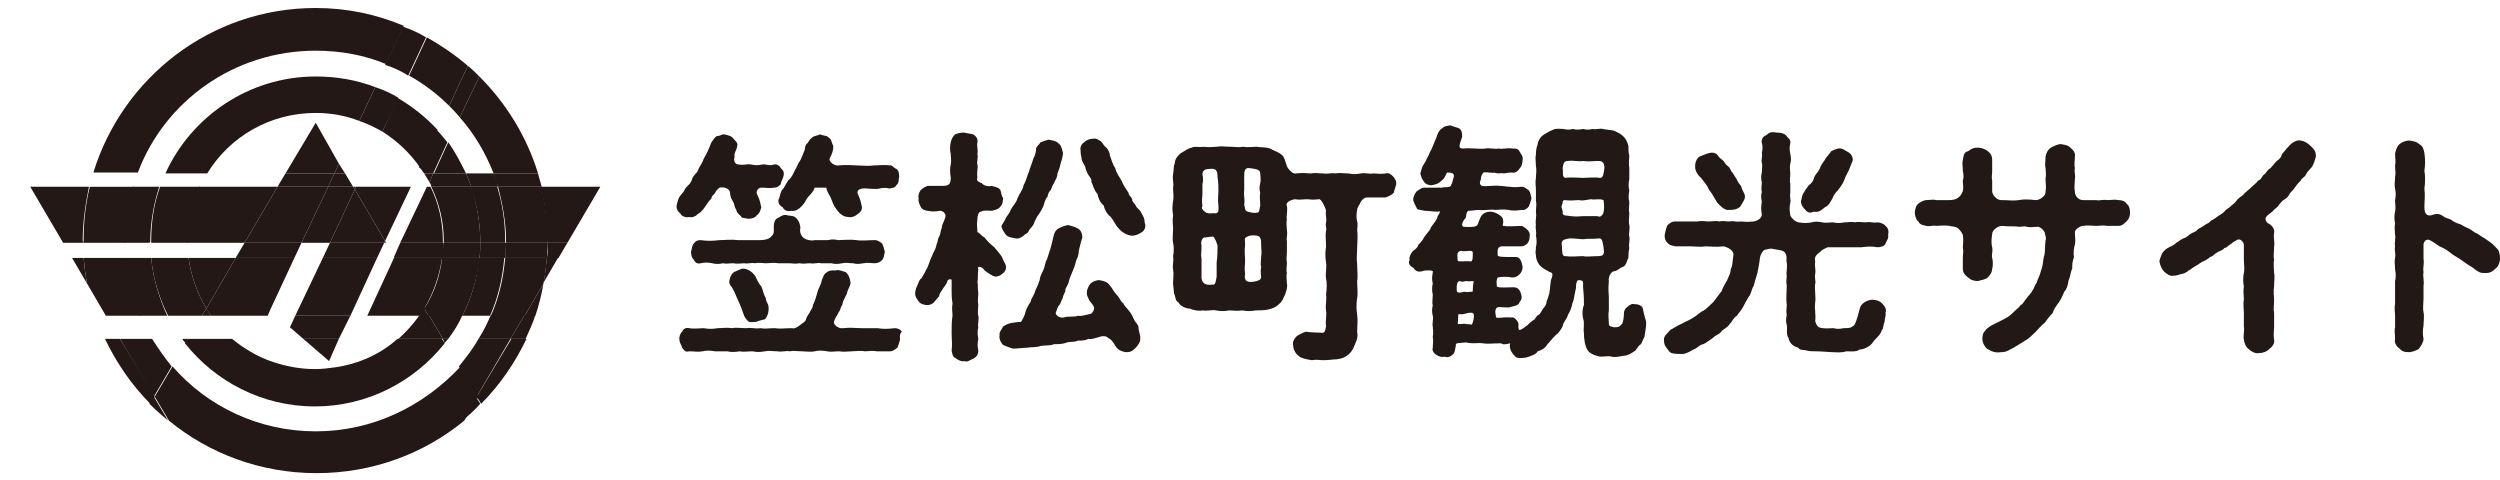 <?xml version="1.0" encoding="utf-8"?>
<!-- Generator: Adobe Illustrator 26.2.1, SVG Export Plug-In . SVG Version: 6.00 Build 0)  -->
<svg version="1.1" id="レイヤー_1" xmlns="http://www.w3.org/2000/svg" xmlns:xlink="http://www.w3.org/1999/xlink" x="0px"
	 y="0px" viewBox="0 0 281.1 54" style="enable-background:new 0 0 281.1 54;" xml:space="preserve">
<style type="text/css">
	.st0{fill:#221815;}
	.st1{clip-path:url(#SVGID_00000113310585392485155080000005325244938922565050_);}
	.st2{fill:#231815;}
</style>
<g id="b">
	<g id="c">
		<g id="d">
			<g id="e">
				<g>
					<g>
						<path class="st0" d="M101.2,38.2c-0.1,0.3-0.2,0.7-0.3,0.9c-0.3,0.2-0.5,0.4-0.8,0.4c-0.6,0-1.1,0-1.5,0c-0.5-0.1-1,0-1.4,0
							c-0.4-0.1-1,0-1.4,0c-0.4,0-1,0.1-1.4,0c-0.6,0-1,0.1-1.4,0c-0.5-0.1-1.1-0.1-1.4,0c-0.4,0.1-1.1,0-1.4,0c-0.6,0-1-0.1-1.4,0
							c-0.4-0.1-0.8,0.1-1.4,0c-0.5,0-0.9-0.1-1.4,0c-0.6,0.1-0.9,0.1-1.4,0c-0.5,0-1.1,0.1-1.4,0c-0.6,0.1-1.1,0.1-1.4,0
							c-0.6,0-1,0-1.4,0c-0.6-0.1-1-0.1-1.4,0c-0.5,0.1-0.9,0-1.5,0c-0.4,0.1-0.5,0-0.8-0.4c-0.1-0.4-0.3-0.5-0.3-0.9
							c-0.1-0.2,0.1-0.8,0.3-0.9c0.1-0.3,0.4-0.5,0.8-0.4c0.5,0.1,1.2,0,1.6,0c0.6,0.1,1,0.1,1.6,0c0.6,0,1-0.1,1.6,0
							c0.4-0.1,1,0,1.6,0c0.6-0.1,1,0.1,1.6,0c0.5,0.1,0.9,0,1.6,0c0.6,0.1,1.1,0,2,0c0.2,0.1,0.5-0.1,0.8-0.3
							c0.2-0.2,0.5-0.3,0.7-0.6c0.1-0.5,0.4-0.7,0.5-1c0.1-0.2,0.3-0.4,0.3-0.7c0.3-0.6,0.3-0.8,0.5-1.4c0.1-0.5,0.4-0.8,0.5-1.4
							c0.2-0.4,0.2-0.7,0.6-0.9c0.2-0.2,0.5-0.2,1-0.2c0.4-0.1,0.7,0.1,1.1,0.2c0.3,0.3,0.4,0.5,0.5,1c0.1,0.4-0.1,0.6-0.3,1.1
							c-0.1,0.6-0.5,0.9-0.6,1.6c-0.2,0.2-0.2,0.6-0.4,0.8c-0.1,0.3-0.4,0.6-0.5,1c-0.2,0.3,0.4,0.9,1,0.8c0.8-0.1,1.5,0,2.1,0
							c0.6,0,1.3,0,1.8,0c0.5,0.1,1.1,0.1,1.9,0c0.4,0,0.7,0.2,0.8,0.4C101.1,37.6,101.2,37.9,101.2,38.2L101.2,38.2z M76.1,23
							c0.1-0.4,0.2-0.8,0.4-1c0.2-0.3,0.4-0.4,0.5-0.7c0.2-0.4,0.6-0.5,0.8-1.1c0.1-0.5,0.6-0.7,0.7-1.1c0.1-0.3,0.5-0.8,0.6-1.2
							c0.3-0.5,0.5-0.9,0.6-1.2c0.1-0.1,0.2-0.6,0.3-0.7c0.2-0.3,0.4-0.6,0.6-0.7c0.4,0,0.5-0.2,0.8-0.2c0.3,0.1,0.7,0.1,1,0.4
							c0.2,0.3,0.6,0.5,0.5,0.9c-0.1,0.6-0.4,0.8-0.3,1.2c-0.1,0.3-0.1,0.9,0.5,0.9c0.5,0.1,1-0.1,1.4,0s0.7,0.1,1.2,0
							c0.3-0.1,0.8,0.2,1.3,0c0.4-0.1,0.7,0.2,0.8,0.4c0.3,0.3,0.4,0.5,0.3,0.9c-0.1,0.4-0.3,0.6-0.3,0.9c-0.3,0.3-0.4,0.4-0.8,0.4
							c-0.4,0.1-0.7,0-1.4,0c-0.4,0-0.7,0.5-0.4,0.9c0.3,0.6,0.3,1,0.4,1.3c-0.1,0.4-0.2,0.7-0.5,0.9c-0.2,0.3-0.6,0.4-1,0.4
							c-0.2-0.1-0.7,0-0.8-0.3c-0.2-0.2-0.5-0.4-0.5-0.7c-0.2-0.3-0.2-0.4-0.3-0.8c-0.2-0.3-0.4-0.7-0.4-1c0-0.7-0.8-0.8-1.2-0.7
							c-0.2,0.2-0.4,0.3-0.5,0.6C80.2,22,80,22,80,22.3c-0.4,0.4-0.6,0.8-0.9,1.2c-0.2,0.2-0.3,0.4-0.7,0.6
							c-0.1,0.2-0.6,0.4-0.9,0.3c-0.4,0.1-0.9-0.1-1-0.4C76.2,23.8,76,23.4,76.1,23L76.1,23z M86.1,29.6c-0.3,0-0.8-0.1-1.2,0
							c-0.4-0.1-0.9,0.1-1.2,0c-0.3,0-0.9,0.1-1.2,0c-0.6,0-0.8,0.1-1.2,0c-0.4,0.1-0.9,0.1-1.2,0c-0.5-0.1-0.9-0.1-1.3,0
							c-0.5,0.1-0.6-0.1-0.8-0.4c-0.2-0.2-0.3-0.5-0.3-0.9c0.1-0.3,0.1-0.7,0.3-0.9c0.2-0.3,0.4-0.4,0.8-0.4c0.6,0.1,1.3,0.1,2.1,0
							c0.6,0,1.3-0.1,2.1,0c0.2,0,0.8,0,1.1,0c0.5,0,0.8,0,1.4,0c0.4,0,1-0.1,1.2-0.4c0.4-0.3,0.3-0.7,0.3-1c0-0.5,0.1-1,0.5-1.1
							c0.3-0.2,0.6-0.4,1-0.3c0.3,0.1,0.7,0,1,0.3c0.2,0.2,0.4,0.4,0.5,1.1c-0.1,0.4,0,0.8,0.3,1.1c0.3,0.3,1,0.4,1.3,0.3
							c0.6,0,1.1,0,1.5,0c0.4-0.1,0.8-0.1,1.1,0c0.6,0,1.4-0.1,2.1,0c0.6,0.1,1.3,0,2.1,0c0.3,0,0.7,0.3,0.8,0.4
							c0.2,0.4,0.2,0.7,0.3,0.9c-0.1,0.3-0.1,0.8-0.3,0.9c-0.1,0.2-0.5,0.4-0.8,0.4c-0.5,0-0.8-0.1-1.3,0c-0.6,0.1-0.7,0.1-1.2,0
							c-0.4,0-0.8-0.1-1.2,0c-0.5,0.1-0.9,0.1-1.2,0c-0.4,0-0.8,0-1.2,0c-0.3-0.1-0.8,0.1-1.2,0c-0.4,0-0.8,0.1-1.2,0
							c-0.5,0.1-0.8,0-1.2,0c-0.3,0-0.8,0-1.2,0C86.9,29.5,86.6,29.6,86.1,29.6L86.1,29.6z M82,31.6c0.1-0.5,0.2-0.7,0.5-1
							c0.3-0.1,0.6-0.3,1-0.4c0.6,0,1.1,0.4,1.4,0.8c0.2,0.4,0.4,0.9,0.7,1.2c0.2,0.4,0.2,0.8,0.5,1.3c0,0.4,0.3,0.7,0.3,0.9
							c0.1,0.6-0.1,1.2-0.4,1.5c-0.4,0.1-0.8,0.2-1,0.3c-0.4,0-0.7,0.1-0.9-0.1c-0.1-0.1-0.4-0.4-0.5-0.8c-0.2-0.5-0.3-0.9-0.6-1.5
							c-0.2-0.4-0.3-0.8-0.7-1.5C82,32,82,31.8,82,31.6L82,31.6z M88.7,20.2c0.3-0.2,0.5-0.7,0.7-1.1c0.2-0.3,0.3-0.7,0.6-1.1
							c0.2-0.4,0.3-0.7,0.5-1.2c0-0.3,0.1-0.6,0.3-0.7c0.2-0.3,0.2-0.4,0.6-0.7c0.1-0.1,0.7-0.2,0.8-0.3c0.4,0.2,0.8,0.1,1,0.4
							c0.3,0.1,0.3,0.6,0.5,0.9c0,0.5-0.1,0.8-0.4,1.4c-0.2,0.3,0.5,0.9,1,0.8c0.8-0.1,1.6,0,2.1,0c0.5,0,1.2,0.1,1.8,0
							c0.7,0,1.3-0.1,1.8,0c0.3-0.1,0.5,0.3,0.8,0.4c0.3,0.2,0.3,0.7,0.3,0.9c-0.1,0.4,0,0.7-0.3,0.9c-0.2,0.4-0.5,0.3-0.8,0.4
							c-0.3-0.1-0.8-0.1-1.1,0c-0.4,0.1-1,0-1.4,0c-0.8-0.1-1.3,0.2-1,0.7c0.3,0.7,0.3,0.9,0.4,1.3c0.1,0.4-0.2,0.7-0.5,0.9
							c-0.2,0.2-0.7,0.4-1,0.3c-0.6,0-1-0.4-1.3-0.8c-0.4-0.5-0.5-0.9-0.7-1.4c-0.2-0.4-0.4-0.6-0.5-1.1c-0.5,0-1,0-1.3,0
							c-0.1,0.4-0.5,0.8-0.7,1c-0.2,0.2-0.4,0.7-0.6,0.9c-0.4,0.5-0.9,0.8-1.3,0.7c-0.4,0.1-0.8,0-1-0.4c-0.4-0.2-0.6-0.6-0.4-1
							c0.1-0.2,0.1-0.5,0.3-0.9C88.3,21,88.3,20.7,88.7,20.2L88.7,20.2z"/>
						<path class="st0" d="M112.8,30.7c-0.3,0.3-0.6,0.4-0.9,0.4c-0.4-0.1-0.8-0.4-1.2-0.7c-0.2-0.3-0.4-0.4-0.6-0.4
							c-0.1,0-0.2,0.1-0.1,0.3c-0.1,0.5,0,1.1-0.1,1.4c0.1,0.3,0,0.8,0.1,1.2c0,0.5-0.1,1,0,1.3c0,0.4-0.1,1,0,1.3
							c0.1,0.4-0.1,1,0,1.3c-0.1,0.4-0.1,0.8,0,1.3c-0.1,0.4-0.1,0.9,0,1.3c0,0.5-0.2,0.7-0.5,0.9c-0.3,0.1-0.8,0.5-1,0.3
							c-0.3,0.1-0.8-0.1-1-0.3c-0.4-0.2-0.4-0.4-0.5-0.9c0.1-0.7,0-1.2,0-2c0-0.8,0-1.3,0.1-1.9c0-0.4-0.1-0.8,0-1.4
							c-0.1-0.6-0.1-1-0.1-1.4c0-0.3,0-0.8,0-1.2c0-0.1-0.1-0.1-0.2-0.1c-0.1,0-0.3,0.1-0.3,0.3c-0.1,0.3-0.4,0.6-0.5,0.8
							c-0.1,0.2-0.4,0.5-0.4,0.8c-0.1,0.1-0.4,0.5-0.6,0.7c-0.3,0.3-0.6,0.3-0.8,0.3c-0.2,0-0.7-0.1-0.9-0.4
							c-0.2-0.3-0.4-0.5-0.4-0.9c0-0.3,0.1-0.6,0.2-0.8c0.2-0.4,0.2-0.7,0.5-0.9c0.1-0.2,0.4-0.6,0.5-0.9c0.2-0.3,0.3-0.6,0.4-0.9
							c0.1-0.4,0.3-0.6,0.4-1c0.2-0.3,0.4-0.8,0.4-1c0.2-0.4,0.1-0.6,0.3-0.9c0.2-0.4,0.1-0.5,0.3-1c0-0.4,0.2-0.5,0.4-1.2
							c0.1-0.4-0.3-0.7-0.6-0.7c-0.6,0.1-0.9,0.1-1.4,0c-0.3,0-0.7-0.2-0.8-0.5c-0.1-0.2-0.3-0.6-0.2-0.9c-0.1-0.2,0-0.6,0.2-0.9
							c0.2-0.2,0.5-0.4,0.8-0.5c0.4,0,0.9,0,1.7,0c0.7,0,0.9-0.2,0.9-0.9c-0.1-0.7-0.1-1.1,0-1.5c0.1-0.5,0-0.7,0-1.2
							c-0.1-0.3-0.1-0.9,0-1.3c0.1-0.4,0.2-0.6,0.5-0.9c0.2-0.1,0.7-0.2,1-0.2c0.3,0.1,0.6,0.1,1,0.2c0.2,0.1,0.6,0.4,0.5,0.9
							c-0.1,0.5,0.1,0.8,0,1.3c0.1,0.5-0.1,0.9,0,1.2c0.1,0.4-0.1,0.7,0,1.5c-0.2,0.3,0.2,0.5,0.5,0.6c0.2,0.3,0.8,0.4,1.1,0.3
							c0.7,0.2,0.8,0.2,1,0.5c0.1,0.4,0.1,0.6,0.3,0.9c-0.1,0.4,0,0.6-0.3,0.9c-0.1,0.2-0.4,0.4-1,0.5c-0.4,0-0.8-0.1-1.2,0.1
							c-0.3,0-0.4,0.5-0.4,0.8c-0.1,0.8,0,1,0,1.5c0.3,0.1,0.4,0.4,0.8,0.6c0.3,0.4,0.6,0.7,1.1,1.1c0.3,0.4,0.8,0.9,0.9,1.2
							c0.2,0.5,0.5,0.9,0.4,1C113.2,30.1,113,30.6,112.8,30.7L112.8,30.7z M128.2,38c0.1,0.4-0.3,0.9-0.5,1.1
							c-0.4,0.4-0.6,0.5-1.1,0.5c-0.6-0.1-1-0.3-1.3-0.9c-0.3-0.4-0.3-0.5-0.7-0.7c-0.2-0.2-0.3-0.2-0.7-0.2
							c-0.7,0.2-1.2,0.4-1.5,0.3c-0.4,0.2-0.8,0.2-1.2,0.2c-0.4,0.2-0.9,0.1-1.2,0.2c-0.5,0.2-1,0.2-1.5,0.2
							c-0.4,0.2-0.9,0.1-1.5,0.2c-0.5,0.2-1.1,0.1-1.5,0.2c-0.5,0-1.1,0.1-1.6,0.1c-0.4-0.1-0.8-0.3-1.1-0.4
							c-0.3-0.3-0.5-0.8-0.4-1.1c-0.1-0.3,0.2-0.6,0.4-1c0.2-0.1,0.4-0.3,1-0.4c0.7-0.1,0.8-0.1,1-0.1c0.1-0.2,0.4-0.6,0.5-1.1
							c0.1-0.4,0.4-0.9,0.6-1.2c0-0.3,0.4-0.7,0.5-1.2c0.2-0.4,0.4-0.9,0.5-1.2c0-0.3,0.2-0.7,0.4-1.1c0.2-0.4,0.2-0.9,0.4-1.2
							c0.2-0.5,0.2-0.7,0.4-1.2c0.1-0.4,0.2-0.7,0.3-1.2c0.1-0.3,0.1-0.8,0.6-1.1c0.4-0.2,0.6-0.3,1.1-0.4c0.3,0.1,0.8,0.2,1.1,0.4
							c0.4,0.2,0.5,0.7,0.5,1c-0.2,0.6-0.3,1.1-0.4,1.5c0,0.5-0.2,0.9-0.3,1.1c-0.1,0.5-0.3,1-0.6,1.7c-0.2,0.4-0.2,0.7-0.3,0.9
							c-0.1,0.3-0.4,0.6-0.3,0.8c-0.2,0.4-0.3,0.7-0.3,0.8c-0.2,0.3-0.2,0.6-0.4,0.8c-0.2,0.2-0.2,0.4-0.4,0.9
							c0,0.2,0.4,0.6,0.9,0.5c0.6-0.2,1.2,0,1.6-0.2c0.3,0.1,0.9-0.1,1.4-0.2c0.3-0.1,0.5-0.6,0.4-0.8c-0.2-0.4-0.5-0.6-0.6-0.9
							c-0.1-0.3-0.2-0.3-0.2-0.7c0-0.2,0.1-0.6,0.4-1c0.2-0.2,0.6-0.4,1-0.4c0.6,0.1,0.9,0.2,1.2,0.6c0.2,0.2,0.4,0.7,0.9,1.2
							c0.3,0.4,0.3,0.6,0.6,0.8c0.1,0.3,0.4,0.5,0.6,0.8c0.3,0.3,0.5,0.8,0.6,1c0.1,0.3,0.4,0.5,0.5,0.8
							C128,37.2,128.3,37.9,128.2,38L128.2,38z M113.1,24.5c0.1-0.2,0.4-0.5,0.5-0.8c0.2-0.5,0.7-0.9,0.8-1.4
							c0.2-0.5,0.6-0.9,0.7-1.5c0.3-0.5,0.4-1.1,0.6-1.5c0.1-0.4,0.4-1.1,0.5-1.5c0.2-0.3,0.3-0.8,0.3-1.1c0-0.2,0.4-0.5,0.5-0.7
							c0.3-0.1,0.5-0.2,0.9-0.3c0.4,0.1,0.8,0.1,1.1,0.4c0.3,0.2,0.4,0.6,0.5,1c0.1,0.3-0.2,1.1-0.3,1.5c0,0.2-0.2,0.6-0.3,0.9
							c0,0.4-0.2,0.7-0.3,0.9c-0.2,0.4-0.4,0.7-0.4,0.9c-0.2,0.2-0.4,0.5-0.4,0.8c-0.4,0.4-0.4,1.1-0.6,1.3
							c-0.1,0.3-0.3,0.5-0.4,0.7c-0.2,0.2-0.4,0.7-0.5,0.9c-0.1,0.4-0.4,0.6-0.6,0.9c-0.1,0.4-0.5,0.4-0.6,0.6
							c-0.3,0.2-0.6,0.4-0.9,0.3c-0.5-0.1-0.8-0.1-1.1-0.4c-0.2-0.3-0.5-0.7-0.5-1C112.7,25.2,113,24.8,113.1,24.5L113.1,24.5z
							 M128.4,26.1c-0.3,0.2-0.7,0.4-1.1,0.4c-0.5,0-1.2-0.4-1.5-0.8c-0.4-0.4-0.5-0.8-0.9-1.3c-0.4-0.3-0.7-0.8-0.8-1.3
							c-0.4-0.3-0.6-0.8-0.7-1.3c-0.4-0.4-0.5-1-0.7-1.4c0.1-0.2-0.1-0.4-0.3-0.7c-0.2-0.3-0.3-0.6-0.4-1c-0.2-0.4-0.4-0.6-0.4-1
							c-0.1-0.4-0.1-0.6-0.1-0.8c-0.1-0.4,0.2-0.8,0.4-0.9c0.3-0.3,0.7-0.4,1-0.4c0.4-0.1,0.7,0.2,0.9,0.3c0.2,0.2,0.3,0.5,0.6,0.7
							c0.2,0.2,0.4,0.6,0.4,0.9c0.2,0.5,0.3,1,0.6,1.4c0.1,0.5,0.4,0.9,0.7,1.4c0.2,0.5,0.4,0.8,0.8,1.4c0,0.3,0.3,0.4,0.4,0.7
							c0,0.3,0.2,0.4,0.4,0.7c0.1,0.3,0.5,0.5,0.6,0.8c0.3,0.5,0.4,0.7,0.4,1.1C128.9,25.5,128.7,25.9,128.4,26.1z"/>
						<path class="st0" d="M157,20.7c-0.1,0.3-0.2,0.7-0.3,1c-0.2,0.2-0.6,0.4-0.9,0.5c-0.5,0-1.2,0-2,0c-0.4,0-0.6,0.2-0.8,0.5
							c-0.1,0.3-0.4,0.6-0.4,0.9c-0.1,0.5-0.1,0.9,0,1.3c0.1,0.3,0,0.8,0,1c0.1,0.6,0,1.4,0,1.9c0,0.7-0.1,1.3,0,1.9
							c0,0.7,0.1,1.4,0,1.9c0,0.7,0.1,1.4,0,1.9c-0.1,0.6-0.1,1.3,0,1.9c0.1,0.7,0,1.3,0,1.9c0.1,0.5,0,0.9-0.2,1.3
							c-0.2,0.5-0.3,0.8-0.7,1.2c-0.5,0.4-0.7,0.5-1.4,0.6c-0.4,0-0.9,0.1-1.5,0.1c-0.4,0-0.8-0.1-1.3,0c-0.6-0.1-1.2-0.2-1.5-0.5
							c-0.3-0.2-0.6-0.7-0.6-1.2c-0.1-0.3,0.1-0.7,0.4-1c0.3-0.2,0.7-0.4,1-0.5c0.9,0.1,1.4,0.1,1.7,0.1c0.4,0.1,0.5-0.1,0.6-0.7
							c-0.1-0.7,0.1-1.1,0-1.8c-0.1-0.5,0.1-1.2,0-1.8c0.1-0.7,0.1-1.3,0-1.8c-0.1-0.5,0.1-1.2,0-1.8c-0.1-0.6-0.1-1.1,0-1.8
							c0-0.7-0.1-1.2,0-1.8c0.1-0.2-0.1-0.5,0-0.9c0.1-0.4-0.1-0.9,0-1.3c-0.1-0.5-0.6-1.4-0.8-1.3c-0.8,0.1-1,0-1.4,0
							c-0.3,0-0.8,0.1-1.3,0c-0.6,0.1-1.1,0.4-0.9,0.8c0.1,0.5-0.1,1.2,0,1.5c-0.1,0.3,0,0.9,0,1.2c0.1,0.5-0.1,0.9,0,1.2
							c0,0.5,0,0.9,0,1.2c0,0.5-0.1,0.8,0,1.2c0,0.4-0.1,0.9,0,1.2c-0.1,0.3,0,0.9,0,1.2c0.1,0.4-0.1,0.9-0.2,1.2
							c-0.2,0.4-0.3,0.8-0.7,1.1c-0.4,0.4-0.8,0.5-1.2,0.6c-0.5,0.1-0.8,0.1-1.4,0.1c-0.5,0.1-1.1,0.1-1.5,0c-0.6,0.1-1.1,0-1.5,0
							c-0.4,0.1-1,0.1-1.5,0c-0.4-0.1-0.9,0.1-1.5,0c-0.3,0.1-1,0-1.4-0.2c-0.5,0-1.1-0.3-1.3-0.7c-0.4-0.2-0.3-0.7-0.5-1
							c0-0.4-0.1-0.8-0.1-1.1c0-0.6,0.1-1.1,0-1.6c-0.1-0.5,0.1-0.9,0-1.5c0.1-0.5,0.1-1.1,0-1.5c-0.1-0.4,0-1.1,0-1.6
							c0-0.4-0.1-0.9,0-1.5c-0.1-0.6-0.1-0.9,0-1.6c0.1-0.4,0-1,0-1.5c0.1-0.4-0.1-1.1,0-1.5c0.1-0.5,0-0.7,0.2-1.3
							c0-0.3,0.2-0.7,0.7-1.1c0.4-0.2,0.7-0.5,1.2-0.6c0.4-0.2,0.8,0,1.3-0.1c0.6,0.1,1.1,0,1.5,0c0.6-0.1,0.9,0,1.5,0
							c0.6,0,0.9,0.1,1.5,0c0.4,0.1,1.1,0,1.5,0c0.5,0.1,0.9,0,1.5,0.2c0.3,0.2,1,0.4,1.3,0.7c0.3,0.2,0.4,0.7,0.6,1.3
							c0.2,0.4,0.7,0.9,1,0.8c0.9-0.1,1.3,0,1.7,0c0.4-0.1,0.8,0,1.4,0c0.4,0.1,0.9-0.1,1.4,0c0.4-0.1,0.9,0,1.4,0
							c0.5,0.1,1,0.1,1.4,0c0.5-0.1,1,0.1,1.4,0c0.4,0,0.8,0.1,1.4,0c0.4-0.1,0.6,0.1,0.9,0.4C156.9,20.2,157,20.3,157,20.7
							L157,20.7z M136.9,19.9c0-0.8-0.2-1-1-0.9c-0.4,0-0.7,0.2-0.7,0.6c0.1,0.4,0.1,0.8,0,1.1c0,0.3,0,0.8,0,1.1
							c0,0.4-0.1,0.6,0,1.4c-0.2,0.2,0.1,0.5,0.4,0.7c0.4,0.2,0.9,0,1.1,0.1c0.4-0.1,0.3-0.5,0.3-0.9c-0.1-0.7,0-1.2,0-1.6
							C137,20.9,137,20.6,136.9,19.9L136.9,19.9z M136.9,27.6c-0.1-0.3-0.3-0.9-0.5-1c-0.4,0-0.6,0.1-1,0.1
							c-0.3,0.1-0.4,0.6-0.3,0.9c0,0.8-0.1,1,0,1.5c0,0.4,0,0.7,0,1.2c0,0.5,0,0.7,0,1c0.1,0.6,0.5,0.8,1.2,0.7
							c0.4,0.1,0.4-0.4,0.5-0.9c0-0.8,0-1.3,0-1.6C136.9,28.8,136.9,28.2,136.9,27.6L136.9,27.6z M141.8,28.9c0.1-0.5,0-0.9,0-1.5
							c0-0.4,0-0.5-0.2-0.8c-0.3-0.2-1.2-0.2-1.5,0.1c-0.2,0-0.1,0.4-0.1,0.8c-0.1,0.8,0,1.4,0,1.7c0,0.6-0.1,1,0,1.6
							c-0.1,0.5,0,0.9,0.6,0.9c0.6,0,1.2-0.2,1.2-0.5c0-0.3-0.1-0.7,0-1.2C141.7,29.7,141.8,29.4,141.8,28.9L141.8,28.9z
							 M139.9,21.4c-0.1,0.5,0.1,0.9,0,1.6c0.1,0.3,0,0.7,0.4,0.8c0.4,0.1,0.7,0.2,1.1,0.1c0.2,0,0.2-0.3,0.3-0.8c0-0.6-0.1-1,0-1.4
							c-0.1-0.3-0.1-0.8,0-1.1c0.1-0.3,0-0.9,0-1.1c0-0.5-0.6-0.5-1.2-0.6c-0.6-0.1-0.6,0.5-0.6,0.9C139.9,20.5,139.9,21,139.9,21.4
							L139.9,21.4z"/>
						<path class="st0" d="M185.1,36.2c0,0.5-0.1,1.1-0.2,1.7c-0.2,0.3-0.3,0.7-0.4,0.8c-0.2,0.1-0.4,0.4-0.6,0.7
							c-0.4,0.3-0.9,0.6-1.3,0.6c-0.6,0.1-1,0.2-1.4,0.1c-0.3-0.1-0.7,0-1.3,0c-0.4-0.1-0.9-0.2-1.3-0.6c-0.4-0.5-0.5-1.4-0.5-2
							c-0.1-0.6,0.1-1.2-0.1-1.7c-0.1-0.4-0.1-1.1,0.1-1.5c0-0.4,0-1-0.1-2c0-0.6,0.1-0.8-0.5-0.8c-0.1,0-0.2,0.1-0.2,0.2
							c-0.1,0.2-0.1,0.5-0.1,0.7c-0.2,0.8-0.2,1.3-0.4,1.7c-0.1,0.5-0.2,0.8-0.5,1.3c-0.1,0.5-0.5,0.7-0.6,1.3
							c-0.2,0.4-0.5,0.8-0.8,1c-0.4,0.4-0.6,0.7-0.9,1c-0.2,0.4-0.7,0.7-1.1,0.8c-0.2,0.4-1,0.6-1.3,0.7c-0.7,0.1-1.1,0.1-1.3-0.2
							c-0.1-0.1-0.7-0.7-0.5-1.4c-0.4,0.1-0.8,0.2-1,0c-1,0-1.5,0.1-2.1,0c-0.6-0.1-0.9,0.1-1.9-0.1c-0.6,0.1-1.2,0-1.1,0.3
							c-0.1,0.5-0.1,0.9-0.4,1.1c-0.3,0.3-0.7,0.3-0.9,0.2c-0.2,0.1-0.6,0-0.9-0.2c-0.3-0.2-0.5-0.5-0.4-0.8c0-0.4,0.1-0.8,0-1.2
							c0.1-0.5,0-0.9,0-1.2c-0.1-0.3,0.1-0.8,0-1.2c-0.1-0.3-0.1-0.8,0-1.2c-0.1-0.2,0-0.7,0-1.2c-0.1-0.3-0.1-0.9,0-1.2
							c-0.1-0.5-0.1-0.6,0-1.3c0.1-0.1-0.1-0.2-0.4-0.2c-0.2,0-0.6,0-0.8,0.1c-0.5,0.1-0.7,0-1-0.4c-0.4-0.2-0.6-0.5-0.4-0.9
							c-0.1-0.2,0.1-0.7,0.4-1c0.3-0.2,0.5-0.4,0.6-0.7c0.1-0.1,0.4-0.4,0.5-0.6c0.2-0.4,0.6-0.8,0.8-1.1c0.1-0.4,0.6-0.8,0.8-1.3
							c0-0.2,0.3-0.5,0.3-0.7c0,0-0.1-0.1-0.2,0c-0.5,0-1.1-0.1-1.5-0.1c-0.4-0.1-0.9-0.1-0.9-0.3c-0.1-0.2-0.4-0.7-0.4-1
							c0-0.2,0.2-0.7,0.4-0.9c0.2-0.1,0.5-0.4,0.8-0.4c0.5,0,1,0,2,0c0.3-0.1,0.5,0,0.9-0.1c0.2-0.1,0.3-0.5,0.4-0.9
							c0.3-0.7-0.3-0.7-0.7-0.7c-0.2,0.4-0.3,0.7-0.6,0.9c-0.3,0.3-0.5,0.4-1,0.5c-0.3,0.1-0.9-0.1-1-0.4c-0.2-0.2-0.3-0.5-0.4-0.9
							c0.1-0.2,0.1-0.5,0.3-0.9c0.3-0.4,0.3-0.5,0.5-0.9c0.2-0.3,0.2-0.5,0.4-0.8c0.2-0.4,0.4-1,0.6-1.4c0.1-0.4,0.3-0.9,0.7-1.1
							c0.1-0.2,0.7-0.3,0.9-0.3c0.2,0.1,0.6,0.2,0.9,0.3c0.4,0.2,0.4,0.6,0.4,1c-0.3,0.9-0.5,1.3,0.1,1.3c0.9-0.1,1.9,0.1,2.5,0
							c0.5-0.1,1,0.1,1.5,0c0.4,0.1,0.9-0.1,1.6,0c0.4,0,0.6,0,0.8,0.4c0.1,0.2,0.4,0.5,0.3,0.9c0,0.3-0.1,0.7-0.3,0.9
							c-0.2,0.3-0.5,0.6-0.9,0.5c-0.2,0-0.4,0-0.9,0.1c-0.3-0.1-0.6,0.1-1.1-0.1c-0.1,0.1-1-0.1-1.2,0c-0.2,0.2-0.3,0.5-0.3,0.8
							c-0.1,0.2-0.2,0.5,0.1,0.7c0.6,0.1,1.6-0.1,2,0c0.5,0,0.7,0.1,1.2,0.1c0.5,0.1,1,0,1.3,0c0.4,0,0.6,0.3,0.8,0.4
							c0.2,0.3,0.2,0.5,0.3,0.9c-0.1,0.4-0.2,0.7-0.3,0.9c-0.1,0.2-0.5,0.5-0.8,0.4c-0.6,0.1-1.1,0.1-1.5,0c-0.6-0.1-1.1,0-1.5,0
							c-0.5-0.1-1.1,0.1-1.9,0c-0.2,0-0.7,0.1-1.1,0.1c-0.3,0.2-0.2,0.6-0.3,0.8c-0.3,0.3-0.4,0.6-0.4,0.8c0,0.1,0.1,0.2,0.2,0.2
							c0.3,0,1,0.1,1.4-0.1c0.2-0.1,0.2-0.4,0.4-0.8c0.2-0.6,0.7-0.8,1.2-0.8c0.5,0,1.4,0.5,1.4,0.9c0.1,0.6-0.2,0.7,0.1,0.7
							c0.4,0.1,1.6,0,2,0c0.5,0.2,1,0.7,0.9,1.1c0,0.7-0.3,1.1-0.9,1.2c-0.5,0-1.5,0-2.3,0c-0.5,0.1-0.4,0.5-0.4,1
							c0,0.2,0.7,0.2,1.9,0.2c0.6-0.1,0.8,0.5,0.9,1.1c0,0.3-0.1,0.6-0.3,0.8c-0.3,0.3-0.5,0.4-0.9,0.4c-0.4-0.1-1.2-0.1-1.6,0
							c-0.2,0.4-0.1,0.5-0.1,1c0.2,0.2,1,0.1,1.9,0.1c0.6,0,0.8,0.5,0.9,1.1c0,0.4-0.2,0.4-0.3,0.7c-0.1,0.2-0.4,0.3-0.9,0.4
							c-0.4,0.2-1.4-0.1-1.6,0.1c-0.3,0.3-0.1,0.8-0.1,1c0,0.3,0.7,0,1.7,0.1c0.4-0.1,0.6,0.3,0.7,0.4c0.3,0.4,0,0.5,0.2,1
							c0.3,0,0.6-0.3,0.9-0.5c0.1-0.1,0.4-0.4,0.7-0.6c0.2,0,0.3-0.5,0.6-0.6c0.2-0.1,0.3-0.4,0.5-0.7c0.2-0.2,0.4-0.5,0.4-0.8
							c0.1-0.3,0.2-0.5,0.3-0.9s0.1-1.5,0.3-1.8c0.2-0.7-0.2-0.5-0.4-0.7c-0.6-0.3-0.8-0.5-1-0.7c-0.3-0.4-0.4-0.8-0.4-1.1
							c-0.1-0.5,0-0.4,0-0.9c0.1-0.4,0.1-0.9,0-1.3c0.1-0.5-0.1-0.7,0-1.3c-0.1-0.3,0.1-0.9,0-1.3c0-0.5,0.1-1,0-1.3
							c0-0.4,0-0.9,0-1.3c0-0.3-0.1-0.8,0-1.3c0-0.4,0.1-0.9,0-1.3c0-0.4-0.1-1,0-1.3c0-0.2,0-0.7,0.2-1.2c0-0.3,0.3-0.8,0.6-1
							c0.3-0.2,0.8-0.5,1.1-0.6c0.4-0.2,0.7-0.1,1.2-0.1c0.4,0.1,0.6,0.1,1.1,0c0.2,0.1,0.6,0.1,1.1,0c0.4,0.1,0.6,0.1,1.1,0
							c0.3,0.1,0.9-0.1,1.1,0c0.5,0.1,0.9,0.1,1.3,0.2c0.4,0.2,0.7,0.3,1.1,0.7c0.2,0.2,0.4,0.6,0.5,1c0,0.4,0,0.8,0.1,1.1
							c0,0.3-0.1,1,0,1.3c0,0.5,0,0.9,0,1.3c-0.1,0.5-0.1,1,0,1.3c-0.1,0.6-0.1,0.9,0,1.3c0,0.4-0.1,0.8,0,1.3c0,0.3-0.1,1,0,1.3
							c0.1,0.5-0.1,0.9,0,1.3c0.1,0.3-0.1,0.9,0,1.3c-0.1,0.4-0.1,0.9-0.1,1.1c-0.2,0.3-0.2,0.8-0.6,1c-0.4,0.1-0.5,0.4-1,0.5
							c-0.4,0-0.7,0.8-0.6,1.1c-0.1,1,0,1.5,0,1.8c0,0.5,0,1.1,0,1.5c-0.1,0.5,0,1,0,1.5c0,0.3,0.2,0.3,0.6,0.4
							c0.6,0,0.6-0.1,0.9-0.4c0.1-0.2,0.2-0.7,0.2-1.2c0-0.3,0.2-0.6,0.4-0.7c0.2-0.2,0.5-0.4,0.8-0.3c0.5,0,0.8,0.2,0.9,0.4
							C184.9,35.6,185,35.8,185.1,36.2L185.1,36.2z M163.8,32.7c0,0.3,0.6,0.2,0.8,0.1c0.4,0.1,0.6,0,0.9,0c0.1,0,0.1,0,0.1-0.1
							c0-0.2,0-0.6,0.1-1c0-0.2-0.2,0-0.9-0.1c-0.3,0.1-0.4,0.1-0.7,0C163.7,31.7,163.8,32.5,163.8,32.7L163.8,32.7z M165.7,35.3
							c-0.1-0.1-0.1-0.2-0.7-0.1c-0.3,0.1-0.7,0.2-1,0.1c-0.1,0.4,0,0.6-0.1,1.1c0.2,0.1,0.5,0,0.8,0c0.2,0.1,0.3,0,0.8,0.1
							C165.6,36.3,165.8,35.7,165.7,35.3L165.7,35.3z M163.9,29.3c0.1,0.2,0.8,0,1.5,0.1c0.2-0.1,0.2-0.4,0.2-1
							c0-0.1-0.1-0.2-0.3-0.2c-0.3,0-0.7,0.1-1,0C163.7,28.3,163.9,28.7,163.9,29.3L163.9,29.3z M178.9,22.4c-0.7,0.1-1,0.2-1.3,0.1
							c-0.6,0-0.9,0.1-1.7,0c-0.3,0.1-0.1,0.2-0.3,0.6c-0.1,0.4,0.2,0.5,0.1,0.9c0.1,0.3,0.4,0.2,0.9,0.3c0.8,0.1,1,0,1.5,0
							c0.4,0,0.8,0,1.5,0c0.2,0.1,0.4,0.1,0.6-0.2c0.2-0.2,0.2-1.2,0.1-1.6C179.8,22.3,179.4,22.5,178.9,22.4L178.9,22.4z
							 M180.3,27.8c-0.1-0.5-0.1-0.9-0.4-1c-0.8,0.1-1.5,0-1.8,0.1c-0.4,0-1-0.1-1.6-0.1c-0.4,0.1-1,0.1-0.9,0.7
							c0.1,0.6-0.1,1.4,0.5,1.3c0.6,0.1,1.3,0,1.9,0c0.4,0.1,1,0,1.7,0C180.4,28.8,180.4,28.5,180.3,27.8z M175.7,18.9
							c0.1,0.5-0.1,1,0.3,1.1c0.6-0.1,1.5,0,2,0c0.4,0,1.3-0.1,1.9,0c0.4,0,0.4-0.5,0.5-1.1c0-0.7-0.3-0.8-0.7-0.8
							c-0.6,0-1.1,0.1-1.7,0c-0.5,0.1-1.1-0.1-1.7,0C175.8,18.1,175.8,18.4,175.7,18.9z"/>
						<path class="st0" d="M204.1,29.4c-0.1,0.6,0.1,0.9,0,1.4c-0.1,0.5,0.1,0.8,0,1.1c-0.1,0.6,0.1,1.5,0,2.1
							c-0.1,0.8,0.1,1.4,0,2.1c0.1,0.3,0.1,0.4,0.4,0.7c0.6,0.2,1.2,0.1,1.7,0.1c0.2,0.1,0.7,0.1,1.1,0c0.4,0,0.8,0,1-0.2
							c0.3-0.1,0.4-0.6,0.6-1.2c0.2-0.7,0.2-1.1,0.6-1.4c0.2-0.2,0.7-0.4,1-0.4c0.4,0,0.8,0.1,1.1,0.4c0.2,0.2,0.6,0.6,0.4,1.1
							c0.1,0.2-0.1,0.6-0.1,1c-0.2,0.4-0.1,0.8-0.3,0.9c-0.1,0.4-0.4,0.7-0.5,0.8c-0.2,0.2-0.4,0.4-0.6,0.7c-0.3,0.4-1,0.7-1.4,0.7
							c-0.4,0.3-1,0.2-1.5,0.2c-0.6,0.2-1.2,0.1-1.5,0.1c-0.4,0-1.2-0.1-2-0.1c-0.3,0-0.7,0-1-0.1c-0.5-0.1-0.7,0-0.9-0.3
							c-0.7-0.2-1-0.6-1.1-1.1c-0.3-0.4-0.1-1-0.2-1.5c-0.1-0.2-0.1-0.6,0-1.1c-0.1-0.4,0-0.7,0-1.1c-0.1-0.8,0-1.3,0-2.2
							c-0.1-0.4,0-0.8,0-1.1c-0.1-0.3,0.1-0.8,0-1.5c-0.1-0.2,0.1-0.7-0.2-1.1c-0.2-0.3-0.9-0.3-1.3-0.4c-0.3-0.1-0.6,0-1,0.1
							c-0.3,0.2-0.4,0.5-0.5,0.8c-0.1,0.9-0.2,1.2-0.3,1.8c-0.1,0.4-0.3,0.9-0.4,1.4c-0.3,0.5-0.3,1-0.6,1.3
							c-0.3,0.5-0.4,0.7-0.6,1.1c-0.2,0.4-0.6,0.8-0.7,1c-0.4,0.2-0.6,0.8-0.8,0.9c-0.2,0.4-0.7,0.6-0.9,0.8c-0.2,0.4-0.8,0.5-1,0.8
							c-0.2,0.1-0.8,0.6-1.1,0.7c-0.5,0.1-0.7,0.5-1.1,0.6c-0.3,0.2-0.9,0.5-1.2,0.5c-0.8,0-1.4,0-1.6-0.4c-0.2-0.3-0.5-0.5-0.5-1.1
							c-0.1-0.5,0.4-0.8,0.7-1.2c0.4-0.2,0.8-0.5,1.3-0.7c0.5-0.3,0.9-0.4,1.3-0.7c0.4-0.2,0.7-0.6,1.2-0.8c0.4-0.3,0.7-0.6,1.1-1
							c0.2-0.3,0.6-0.8,0.9-1.2c0.1-0.4,0.4-0.8,0.6-1.2c0.2-0.5,0.4-0.8,0.4-1.2c0.2-0.4,0.2-0.8,0.3-1.6c0.1-0.5-0.6-0.9-1.1-1
							c-0.9,0.1-1.5,0-2,0c-0.6,0.1-1.2,0-1.7,0c-0.6,0-1.2,0-1.7,0c-0.4-0.1-0.7-0.1-0.9-0.4c-0.2-0.1-0.4-0.6-0.3-1
							c0.1-0.4,0.1-0.6,0.3-1c0.3-0.2,0.4-0.4,0.9-0.4c0.3,0,0.8,0,1.3,0c0.5,0,0.8,0,1.2,0c0.4-0.1,0.9,0,1.2,0
							c0.5,0,0.9-0.1,1.2,0c0.4-0.1,0.7,0,1.2,0c0.5-0.1,0.7,0.1,1.2,0c0.2,0,0.7,0.1,1.5,0c0.5-0.1,0.9-0.4,0.9-0.8
							c-0.1-0.5-0.1-0.9,0-1.4c-0.1-0.4-0.1-0.9,0-1.1c-0.1-0.4,0-0.9,0-1.1c-0.1-0.3-0.1-0.8,0-1.1c0-0.5,0.1-0.8,0-1.1
							c-0.1-0.4,0.1-0.6,0-1.1c0.1-0.4,0.1-0.9,0-1.1c-0.1-0.5,0.2-0.8,0.5-0.9c0.3-0.3,0.6-0.4,1.1-0.3c0.5,0,0.9,0.1,1.1,0.3
							c0.2,0.3,0.6,0.5,0.5,0.9c-0.1,0.5-0.1,0.7,0,1.2c0.1,0.5,0.1,0.8,0,1.1c-0.1,0.4,0,0.8,0,1.1c0,0.4-0.1,0.9,0,1.1
							c0,0.3,0,0.8,0,1.1c-0.1,0.4,0.1,0.8,0,1.1c-0.1,0.5-0.1,0.8,0,1.4c0.1,0.3,0.5,0.7,0.9,0.8c0.7,0.1,1,0.1,1.5,0
							c0.3-0.1,0.7-0.1,1.2,0c0.3,0.1,0.9,0,1.2,0c0.5,0.1,0.7,0.1,1.3,0c0.5,0,0.7-0.1,1.2,0c0.3-0.1,0.7,0,1.2,0
							c0.5-0.1,0.9,0.1,1.3,0c0.3,0,0.8,0.2,0.9,0.4c0.3,0.2,0.4,0.6,0.3,1c0.1,0.4-0.2,0.7-0.3,1c-0.1,0.3-0.6,0.4-0.9,0.4
							c-0.5-0.1-1.1-0.1-1.8,0c-0.6,0-1.1,0-1.7,0c-0.7,0-1.2,0-2.1,0c-0.2,0.1-0.7,0.3-0.8,0.5C204.1,28.7,204,29,204.1,29.4
							L204.1,29.4z M190.9,19.6c-0.2-0.3-0.3-0.5-0.3-0.9c0-0.5,0.2-0.9,0.5-1.1c0.3-0.1,0.7-0.3,1.1-0.4c0.4-0.1,0.7,0,0.9,0.2
							c0.1,0.2,0.4,0.5,0.6,0.6c0.2,0.2,0.3,0.5,0.6,0.7c0.3,0.2,0.3,0.6,0.5,0.7c0.2,0.3,0.3,0.5,0.5,0.8c0.1,0.3,0.4,0.6,0.5,0.8
							c0.1,0.5,0.4,0.7,0.4,1.1c0,0.4-0.3,0.7-0.5,1.1c-0.4,0.4-0.9,0.4-1.2,0.4c-0.6,0.1-1-0.4-1.4-0.8c-0.2-0.3-0.3-0.5-0.6-1
							c-0.2-0.3-0.4-0.5-0.5-0.8c-0.1-0.2-0.3-0.4-0.5-0.7C191.3,20,191.1,19.9,190.9,19.6L190.9,19.6z M203,23.6
							c-0.2-0.2-0.5-0.5-0.5-1c0.1-0.2,0.1-0.7,0.3-0.9c0.2-0.4,0.4-0.6,0.6-0.9c0.2-0.1,0.5-0.4,0.6-0.9c0.2-0.4,0.4-0.5,0.6-0.9
							c0.1-0.3,0.2-0.5,0.5-0.9c0.2-0.4,0.7-0.9,0.8-1.1c0.2-0.1,0.4-0.2,0.8-0.3c0.4-0.1,0.7,0.2,1.1,0.4c0.4,0.2,0.6,0.7,0.5,1
							c-0.1,0.3-0.3,0.7-0.4,1c-0.2,0.4-0.2,0.4-0.4,0.8c-0.2,0.6-0.4,0.9-0.7,1.3c-0.2,0.3-0.6,0.6-0.7,1c-0.2,0.3-0.4,0.9-0.9,1.1
							c-0.5,0.4-0.7,0.6-1.3,0.5C203.6,24,203.2,23.9,203,23.6L203,23.6z"/>
						<path class="st0" d="M239.1,22.9c0.3,0.2,0.4,0.6,0.4,1c0,0.4-0.1,0.7-0.4,1c-0.4,0.4-0.6,0.5-0.9,0.5c-0.3,0-0.8,0-1.3,0
							c-0.4-0.1-0.8,0-1.2,0c-0.4,0-0.9-0.1-1.5,0c-0.3,0-0.9,0.4-0.9,0.7c0,0.5,0.1,1,0,1.4c-0.1,0.3-0.2,0.9-0.1,1.4
							c-0.2,0.6-0.2,0.8-0.2,1.3c-0.2,0.4-0.2,0.9-0.4,1.3c-0.1,0.6-0.2,1-0.5,1.3c-0.1,0.3-0.4,0.9-0.6,1.2
							c-0.3,0.4-0.6,0.8-0.7,1.2c-0.4,0.4-0.6,0.7-0.9,1.1c-0.3,0.2-0.8,0.8-1,1c-0.3,0.3-0.8,0.8-1.2,1c-0.6,0.4-1,0.6-1.3,0.8
							c-0.6,0.3-0.8,0.5-1.4,0.5c-0.7,0.1-1.1-0.1-1.6-0.4c-0.2-0.2-0.5-0.6-0.5-1.1c0-0.2,0-0.6,0.3-0.9c0.1-0.2,0.4-0.4,0.7-0.6
							c0.6-0.3,1-0.5,1.4-0.7c0.6-0.3,0.8-0.5,1.2-0.9c0.3-0.3,0.5-0.4,0.7-0.7c0.3-0.1,0.4-0.5,0.7-0.8c0.1-0.2,0.5-0.5,0.6-0.8
							c0.2-0.2,0.3-0.7,0.5-0.9c0.1-0.4,0.4-0.9,0.5-1.4c0.2-0.5,0.2-0.9,0.3-1.5c0.2-0.5,0.1-1,0.2-1.9c0.1-0.1,0-0.5-0.1-0.9
							c-0.2-0.3-0.4-0.5-0.7-0.6c-0.6,0-0.9,0.1-1.3,0c-0.2-0.1-0.6,0-0.9,0c-0.5-0.1-1,0-1.9-0.1c-0.5,0-1.1,0.5-1.1,0.9
							c-0.1,0.7-0.1,1.1,0,1.5c0.1,0.5-0.1,0.9,0,1.2c0.1,0.3,0.1,1,0,1.2c0,0.4-0.2,0.7-0.5,1c-0.2,0.2-0.7,0.3-1.1,0.4
							c-0.4,0-0.8-0.1-1.1-0.4c-0.3-0.2-0.6-0.5-0.6-1c0-0.4,0-0.7,0-1.2c0-0.4,0.1-0.8,0-1.2c0-0.2,0.1-0.8,0-1.4
							c-0.1-0.2-0.2-0.4-0.5-0.7c-0.4-0.3-0.7-0.2-1-0.3c-0.6-0.1-1.2,0-1.5,0c-0.3-0.1-0.8,0.1-1.1,0c-0.4-0.1-0.7-0.1-0.9-0.5
							c-0.2-0.1-0.4-0.6-0.4-1c0-0.2,0.1-0.8,0.4-1c0.1-0.1,0.6-0.4,0.9-0.4c0.3,0,0.8-0.1,1.1,0c0.3,0,0.8,0,1.5,0
							c0.4,0,0.8-0.1,1-0.3c0.3-0.2,0.4-0.5,0.5-0.7c0.1-0.5,0-0.7,0-1.2c0.1-0.2,0.1-0.7,0-1.1c0-0.5-0.1-0.8,0-1.2
							c0.1-0.5,0.1-0.9,0.6-1c0.4-0.3,0.6-0.4,1.1-0.4c0.4,0,0.9,0.2,1.1,0.4c0.3,0.2,0.5,0.5,0.5,1c0,0.4,0,0.7,0,1.2
							c0,0.5-0.1,0.7,0,1.1c0,0.4,0,0.5,0,1.2c0,0.4,0.5,1,1,1c0.9,0,1.4,0.1,2,0c0.5-0.1,1-0.1,1.9,0c0.4,0,1.1-0.4,1.1-0.9
							c0.1-0.6,0-1,0-1.5c0.1-0.5,0-0.9,0-1.2c-0.1-0.4,0-0.7,0-1.3c0.1-0.5,0.3-0.8,0.6-1c0.4-0.2,0.8-0.4,1.1-0.4
							c0.5,0.1,0.8,0.1,1.1,0.4c0.2,0.2,0.6,0.5,0.5,1c0,0.4-0.1,0.9,0,1.3c-0.1,0.4,0.1,0.9,0,1.2c0,0.5-0.1,0.9,0,1.5
							c0,0.4,0.4,0.9,0.9,0.9c0.7,0,1,0,1.5,0c0.3,0.1,0.8-0.1,1.2,0c0.5,0,0.9-0.1,1.3,0C238.7,22.5,239,22.7,239.1,22.9
							L239.1,22.9z"/>
						<path class="st0" d="M259.9,16.5c0.4,0.4,0.5,0.6,0.5,1.1c-0.1,0.4-0.2,0.7-0.4,1.1c-0.2,0.3-0.6,0.6-0.7,0.9
							c-0.2,0.4-0.5,0.4-0.6,0.7c-0.2,0.2-0.4,0.4-0.6,0.7c-0.2,0.3-0.4,0.5-0.6,0.7c-0.2,0.4-0.3,0.5-0.6,0.7
							c-0.2,0.1-0.5,0.4-0.7,0.7c-0.1,0.2-0.6,0.5-0.6,0.6c-0.3,0.3-0.6,0.4-0.8,0.7c-0.2,0.3,0.1,0.7,0.4,0.8
							c0.3,0.2,0.6,0.6,0.5,1c-0.1,0.5,0.1,1.1,0,1.5c0,0.6-0.1,1.1,0,1.5c-0.1,0.4,0,1.1,0,1.5c0.1,0.4,0,1,0,1.5
							c-0.1,0.6,0,1.2,0,1.5c0,0.7-0.1,1.1,0,1.5c0,0.5,0,0.9,0,1.5c0,0.5-0.1,0.9,0,1.5c0.1,0.4-0.2,0.8-0.6,1.1
							c-0.2,0.2-0.6,0.4-1.1,0.4c-0.4,0.1-0.9-0.2-1.1-0.4c-0.4-0.3-0.5-0.6-0.6-1.1s0.1-1,0-1.5c0-0.6,0-1,0-1.5
							c0-0.4-0.1-1.1,0-1.5c0-0.5-0.1-1,0-1.5c-0.1-0.4-0.1-1.1,0-1.5c0.1-0.4,0-1.1,0-1.5c0-0.5,0-1.1,0-1.7c0-0.2-0.4-0.8-0.8-0.5
							c-0.2,0.1-0.4,0.2-0.6,0.4c-0.4,0.2-0.4,0.4-0.8,0.5c-0.2,0.3-0.6,0.3-0.8,0.5c-0.3,0.1-0.4,0.4-0.8,0.5
							c-0.1,0.1-0.5,0.4-0.8,0.5c-0.4,0.2-0.6,0.4-0.8,0.5c-0.4,0.2-0.4,0.3-0.8,0.5c-0.3,0.3-0.7,0.4-0.8,0.4
							c-0.3,0.1-0.6,0.2-0.9,0.2c-0.4,0.1-0.8-0.2-1.1-0.5c-0.2-0.2-0.4-0.6-0.5-1.1c0-0.2,0.2-0.6,0.3-0.9c0.2-0.3,0.4-0.5,0.8-0.7
							c0.2-0.1,0.5-0.2,0.8-0.5c0.2-0.1,0.4-0.3,0.8-0.5c0.4-0.1,0.5-0.3,0.8-0.5c0.3-0.2,0.6-0.2,0.8-0.5c0.1-0.1,0.6-0.3,0.8-0.5
							c0.3-0.2,0.5-0.2,0.7-0.5c0.3-0.1,0.5-0.3,0.8-0.5c0.3-0.2,0.5-0.3,0.7-0.5c0.2-0.3,0.7-0.5,0.8-0.7c0.3-0.2,0.4-0.3,0.7-0.7
							c0.2-0.2,0.6-0.4,0.8-0.7c0.1-0.1,0.5-0.4,0.8-0.7c0.3-0.3,0.6-0.5,0.7-0.7c0.4-0.1,0.4-0.5,0.7-0.7c0.2-0.1,0.3-0.5,0.7-0.7
							c0.2-0.2,0.4-0.5,0.7-0.8c0.3-0.2,0.5-0.4,0.6-0.8c0.3-0.3,0.4-0.5,0.7-0.8c0.4-0.5,1-0.8,1.4-0.7
							C259.2,15.9,259.5,16.1,259.9,16.5L259.9,16.5z"/>
						<path class="st0" d="M281.1,29.1c0,0.4-0.2,0.9-0.5,1.1c-0.4,0.4-0.7,0.5-1.1,0.5c-0.4,0-0.6,0-0.9-0.2
							c-0.2-0.1-0.4-0.3-0.7-0.5c-0.4-0.2-0.9-0.6-1.2-0.8c-0.4-0.3-0.9-0.5-1.2-0.8c-0.4-0.3-0.7-0.5-1.2-0.7
							c-0.3-0.2-0.7-0.5-1.1-0.7c-0.4-0.2-0.7,0.2-0.7,0.5c0,0.5,0,1.2,0,1.6c0.1,0.6-0.1,1,0,1.5c-0.1,0.5,0.1,1.1,0,1.5
							c0,0.6,0,0.9,0,1.5c0,0.4-0.1,1.1,0,1.5c0.1,0.4,0,1.1,0,1.5c-0.1,0.6-0.1,1,0,1.5c0,0.4-0.3,0.8-0.5,1.1
							c-0.2,0.2-0.9,0.4-1.1,0.4c-0.6,0-0.8-0.1-1.1-0.4c-0.4-0.3-0.6-0.7-0.5-1.1c0-0.5-0.1-1,0-1.3c0-0.5,0-1,0-1.3
							c0-0.3-0.1-0.9,0-1.3c0-0.5,0-0.9,0-1.3c0-0.3,0-0.8,0-1.3c0.1-0.3,0.1-0.9,0-1.3c0-0.5-0.1-0.9,0-1.3c0.1-0.5-0.1-0.8,0-1.3
							c-0.1-0.4,0.1-0.9,0-1.3c0-0.3-0.1-0.8,0-1.3c-0.1-0.4-0.1-0.9,0-1.3c0.1-0.4,0-0.8,0-1.3c0.1-0.5,0.1-0.7,0-1.3
							c-0.1-0.4,0-0.8,0-1.3c0.1-0.5,0-0.7,0-1.3c0.1-0.4,0-0.9,0-1.3c0.1-0.6,0.3-0.9,0.5-1.1c0.4-0.3,0.8-0.4,1.1-0.4
							c0.5,0.1,0.8,0.1,1.1,0.4c0.4,0.2,0.5,0.5,0.6,1c0.1,0.8,0.1,1.3,0,2c0.1,0.6,0.1,1.3,0,2c0.1,0.8,0,1.3,0,2.1
							c0,0.9,0.4,1.1,1.1,0.8c0.5-0.1,0.7,0,1,0.2c0.2,0.2,0.7,0.3,0.9,0.4c0.2,0.2,0.6,0.4,1,0.5c0.4,0.2,0.7,0.4,1,0.5
							c0.4,0.2,0.5,0.4,1,0.6c0.4,0.3,0.8,0.5,1.2,0.8c0.5,0.3,0.8,0.7,1.1,1C281,28.3,281.1,28.6,281.1,29.1L281.1,29.1z"/>
					</g>
					<g>
						<defs>
							<polygon id="SVGID_1_" points="1,1 2,1 1,2 							"/>
						</defs>
						<defs>
							<polygon id="SVGID_00000032631829645038307190000006252030872029107360_" points="-1,-1 -2,-1 -1,-2 							"/>
						</defs>
						<clipPath id="SVGID_00000037664857499534434400000007821110174947370665_">
							<use xlink:href="#SVGID_1_"  style="overflow:visible;"/>
						</clipPath>
						
							<clipPath id="SVGID_00000078029628902277696680000013218130530545589146_" style="clip-path:url(#SVGID_00000037664857499534434400000007821110174947370665_);">
							<use xlink:href="#SVGID_00000032631829645038307190000006252030872029107360_"  style="overflow:visible;"/>
						</clipPath>
					</g>
				</g>
			</g>
		</g>
	</g>
</g>
<g>
	<path class="st2" d="M55.5,19.5h5c-1.3-4.2-3.6-7.9-6.6-10.9l-2.2,4.6C53.3,15,54.6,17.2,55.5,19.5z"/>
	<path class="st2" d="M56,21h4.9c-0.1-0.5-0.3-1-0.4-1.5h-5C55.6,20,55.8,20.5,56,21z"/>
	<path class="st2" d="M13.5,38.1h-1.7c1.3,2.7,3,5.2,5.1,7.3l0.5-0.8L13.5,38.1z"/>
	<path class="st2" d="M45.9,8.5l2-4.3c-0.8-0.5-1.7-0.9-2.6-1.2l-2,4.3C44.3,7.6,45.1,8,45.9,8.5z"/>
	<path class="st2" d="M35.5,5.7c2.8,0,5.5,0.5,7.9,1.5l2-4.3c-3.1-1.3-6.4-2-9.9-2c-11.8,0-21.7,7.8-25,18.5h5
		C18.5,11.4,26.3,5.7,35.5,5.7z"/>
	<path class="st2" d="M50.5,11.9l2.1-4.5c-1.4-1.2-3-2.3-4.6-3.2l-2,4.3C47.6,9.4,49.1,10.5,50.5,11.9z"/>
	<path class="st2" d="M51.7,13.2l2.2-4.6c-0.4-0.4-0.8-0.8-1.3-1.2l-2.1,4.5C50.9,12.3,51.3,12.7,51.7,13.2z"/>
	<path class="st2" d="M57.4,38.1h1.7c0.4-0.9,0.8-1.7,1.1-2.7H59L57.4,38.1z"/>
	<path class="st2" d="M53.6,44.6l0.5,0.8c2.1-2.1,3.8-4.6,5.1-7.3h-1.7L53.6,44.6z"/>
	<path class="st2" d="M60.2,35.5c0.4-1.2,0.7-2.4,0.9-3.6L59,35.5H60.2z"/>
	<path class="st2" d="M53,21h3c-0.1-0.5-0.3-1-0.5-1.5h-3.1C52.6,20,52.8,20.5,53,21z"/>
	<path class="st2" d="M48.7,19.5h-1c0.2,0.3,0.4,0.7,0.6,1L48.7,19.5z"/>
	<path class="st2" d="M43,14.8l1.8-3.8c-0.8-0.5-1.7-0.9-2.6-1.2l-1.8,3.8C41.3,13.9,42.1,14.3,43,14.8z"/>
	<path class="st2" d="M47.7,19.5h1l1.6-3.5c-0.4-0.5-0.8-1-1.2-1.4l-2,4.2C47.4,19,47.5,19.3,47.7,19.5z"/>
	<path class="st2" d="M48.3,20.5c0.1,0.2,0.2,0.3,0.2,0.5H53c-0.2-0.5-0.4-1-0.6-1.5h-3.7L48.3,20.5z"/>
	<path class="st2" d="M35.5,12.7c1.7,0,3.4,0.3,4.9,0.9l1.8-3.8c-2.1-0.8-4.3-1.2-6.7-1.2c-7.5,0-14,4.5-16.9,10.9h4.7
		C25.8,15.4,30.3,12.7,35.5,12.7z"/>
	<path class="st2" d="M52.4,19.5c-0.6-1.2-1.2-2.4-2-3.5l-1.6,3.5H52.4z"/>
	<path class="st2" d="M47.2,18.8l2-4.2c-1.3-1.4-2.8-2.6-4.5-3.6L43,14.8C44.6,15.8,46.1,17.2,47.2,18.8z"/>
	<path class="st2" d="M61.6,27.3h2.2l3.7-6.3h-6.7c0.5,2,0.7,4,0.7,6.1C61.6,27.2,61.6,27.2,61.6,27.3z"/>
	<path class="st2" d="M8.1,29l1.7,2.9c-0.2-0.9-0.3-1.9-0.4-2.9H8.1z"/>
	<path class="st2" d="M61.6,27.3c0,0.6,0,1.1-0.1,1.7h1.3l1-1.7H61.6z"/>
	<path class="st2" d="M61.1,31.8l1.7-2.9h-1.3C61.4,29.9,61.3,30.9,61.1,31.8z"/>
	<path class="st2" d="M9.3,27.1c0-2.1,0.3-4.1,0.7-6.1H3.4l3.7,6.3h2.2C9.4,27.2,9.3,27.2,9.3,27.1z"/>
	<path class="st2" d="M56.8,29c-0.2,2.3-0.7,4.5-1.6,6.5H59l2.1-3.6c0.2-0.9,0.3-1.9,0.4-2.9H56.8z"/>
	<path class="st2" d="M56.8,29h4.7c0-0.5,0.1-1.1,0.1-1.7h-4.7C56.8,27.9,56.8,28.4,56.8,29z"/>
	<path class="st2" d="M56.9,27.1c0,0.1,0,0.1,0,0.2h4.7c0-0.1,0-0.1,0-0.2c0-2.1-0.3-4.1-0.7-6.1H56C56.5,22.9,56.9,25,56.9,27.1z"
		/>
	<path class="st2" d="M57.4,38.1l1.6-2.7h-3.8c-0.4,0.9-0.8,1.8-1.4,2.7H57.4z"/>
	<path class="st2" d="M15.8,35.5c-0.9-2-1.4-4.2-1.6-6.5H9.4c0.1,1,0.2,1.9,0.4,2.9l2.1,3.6H15.8z"/>
	<path class="st2" d="M9.4,27.3h4.7c0-0.1,0-0.1,0-0.2c0-2.1,0.3-4.2,0.9-6.1h-4.9c-0.5,2-0.7,4-0.7,6.1C9.3,27.2,9.4,27.2,9.4,27.3
		z"/>
	<path class="st2" d="M51.6,41.2l2,3.4l3.8-6.5h-3.6C53.2,39.2,52.4,40.2,51.6,41.2z"/>
	<path class="st2" d="M17.1,38.1h-3.6l3.8,6.5l2-3.4C18.5,40.2,17.8,39.2,17.1,38.1z"/>
	<path class="st2" d="M16.9,27.1c0-2.1,0.4-4.2,1-6.1h-3c-0.6,1.9-0.9,4-0.9,6.1c0,0.1,0,0.1,0,0.2h2.8
		C16.9,27.2,16.9,27.2,16.9,27.1z"/>
	<path class="st2" d="M54,27.1c0,0.1,0,0.1,0,0.2h2.8c0-0.1,0-0.1,0-0.2c0-2.1-0.3-4.2-0.9-6.1h-3C53.6,22.9,54,25,54,27.1z"/>
	<path class="st2" d="M17,29h-2.9c0.2,2.3,0.7,4.5,1.6,6.5h3.1C17.9,33.5,17.2,31.3,17,29z"/>
	<path class="st2" d="M52,35.5h3.1c0.9-2,1.4-4.2,1.6-6.5h-2.9C53.7,31.3,53,33.5,52,35.5z"/>
	<path class="st2" d="M54,27.3c0,0.6,0,1.1-0.1,1.7h2.9c0-0.5,0.1-1.1,0.1-1.7H54z"/>
	<path class="st2" d="M53,21h-4.5c0.9,1.9,1.4,3.9,1.4,6.1c0,0.1,0,0.1,0,0.2H54c0-0.1,0-0.1,0-0.2C54,25,53.6,22.9,53,21z"/>
	<path class="st2" d="M49.7,29h4.2c0.1-0.5,0.1-1.1,0.1-1.7h-4.1C49.8,27.9,49.8,28.4,49.7,29z"/>
	<path class="st2" d="M23.2,34.7c-1-1.7-1.7-3.6-2-5.7H17c0.2,2.3,0.9,4.5,1.9,6.5h3.8L23.2,34.7z"/>
	<path class="st2" d="M21.1,38.1h-0.6c0.1,0.2,0.2,0.3,0.4,0.5L21.1,38.1z"/>
	<path class="st2" d="M47.7,34.7l0.5,0.8H52c1-2,1.7-4.2,1.9-6.5h-4.2C49.5,31,48.8,33,47.7,34.7z"/>
	<path class="st2" d="M50,38.6c0.1-0.2,0.2-0.3,0.4-0.5h-0.6L50,38.6z"/>
	<path class="st2" d="M49.8,38.1h0.6c0.6-0.8,1.2-1.7,1.6-2.7h-3.8L49.8,38.1z"/>
	<path class="st2" d="M21.1,27.1c0-2.2,0.5-4.3,1.4-6.1h-4.5c-0.7,1.9-1,4-1,6.1c0,0.1,0,0.1,0,0.2h4.1
		C21.1,27.2,21.1,27.2,21.1,27.1z"/>
	<path class="st2" d="M31.2,21h-8.8c-0.9,1.9-1.4,3.9-1.4,6.1c0,0.1,0,0.1,0,0.2h6.5L31.2,21z"/>
	<path class="st2" d="M21.2,29c0.3,2.1,1,4,2,5.7l3.3-5.7H21.2z"/>
	<path class="st2" d="M45,27.3h4.8c0-0.1,0-0.1,0-0.2c0-2.2-0.5-4.3-1.4-6.1H48L45,27.3z"/>
	<path class="st2" d="M44.3,28.9l0.1,0.1h5.4c0.1-0.5,0.1-1.1,0.1-1.7H45L44.3,28.9z"/>
	<path class="st2" d="M47.7,34.7c1-1.7,1.7-3.6,2-5.7h-5.4L47.7,34.7z"/>
	<polygon class="st2" points="40,21 39.7,21 39.9,21.3 	"/>
	<polygon class="st2" points="39.9,21.3 43.3,27.1 46.2,21 40,21 	"/>
	<path class="st2" d="M52,47.3c0.7-0.6,1.4-1.2,2-1.9l-0.5-0.8L52,47.3z"/>
	<path class="st2" d="M18.9,47.3l-1.6-2.7l-0.5,0.8C17.5,46.1,18.2,46.7,18.9,47.3z"/>
	<polygon class="st2" points="38.8,19.5 38.1,18.4 37.6,19.5 	"/>
	<polygon class="st2" points="37.6,19.5 32.1,19.5 31.2,21 36.9,21 	"/>
	<polygon class="st2" points="36.9,21 39.7,21 38.8,19.5 37.6,19.5 	"/>
	<polygon class="st2" points="38.1,18.4 35.5,13.8 32.1,19.5 37.6,19.5 	"/>
	<path class="st2" d="M35.5,48.5c-6.4,0-12.2-2.8-16.1-7.3l-2,3.4l1.6,2.7c4.5,3.7,10.3,5.9,16.6,5.9c6.3,0,12.1-2.2,16.6-5.9
		l1.6-2.7l-2-3.4C47.6,45.7,41.9,48.5,35.5,48.5z"/>
	<path class="st2" d="M44.8,38.1h5l-1.6-2.7h-1C46.5,36.4,45.7,37.3,44.8,38.1z"/>
	<path class="st2" d="M48.2,35.5l-0.5-0.8c-0.2,0.3-0.3,0.5-0.5,0.8H48.2z"/>
	<path class="st2" d="M37.7,41.3l1.2,1.1L37.7,41.3c-0.7,0.1-1.5,0.2-2.3,0.2c-1.6,0-3.2-0.3-4.7-0.8l-0.1,0.2l0.1-0.2
		c-0.9-0.3-1.8-0.7-2.6-1.2l-0.7,1.4l0.7-1.4c-0.7-0.4-1.4-0.9-2-1.4h-5l-0.3,0.5c3.4,4.3,8.7,7.1,14.6,7.1c5.9,0,11.2-2.8,14.6-7.1
		l-0.3-0.5h-5C42.8,39.8,40.4,40.9,37.7,41.3z"/>
	<path class="st2" d="M23.2,34.7l-0.5,0.8h1C23.5,35.2,23.4,34.9,23.2,34.7z"/>
	<polygon class="st2" points="39.7,21 36.9,21 33.9,27.3 37.1,27.3 39.9,21.3 	"/>
	<polygon class="st2" points="44.4,29 44.3,28.9 44.3,29 	"/>
	<polygon class="st2" points="36.3,29 42.4,29 43.2,27.3 37.1,27.3 	"/>
	<polygon class="st2" points="43.4,27.3 43.3,27.1 43.2,27.3 	"/>
	<polygon class="st2" points="37,40.6 38.1,38.1 34.1,38.1 	"/>
	<polygon class="st2" points="33.2,35.5 39.4,35.5 42.4,29 36.3,29 	"/>
	<polygon class="st2" points="32.6,36.8 34.1,38.1 38.1,38.1 39.4,35.5 33.2,35.5 	"/>
	<polygon class="st2" points="37.1,27.3 43.2,27.3 43.3,27.1 39.9,21.3 	"/>
	<path class="st2" d="M30.1,35.5l0.3-0.7l0,0l0,0l2.7-5.8h-6.6l-3.3,5.7c0.2,0.3,0.3,0.5,0.5,0.8H30.1z"/>
	<path class="st2" d="M44.3,29l-3,6.5h6c0.2-0.3,0.4-0.5,0.5-0.8L44.4,29H44.3z"/>
	<polygon class="st2" points="36.9,21 31.2,21 27.5,27.3 33.9,27.3 	"/>
	<polygon class="st2" points="27.5,27.3 26.5,29 33.1,29 33.9,27.3 	"/>
</g>
</svg>
